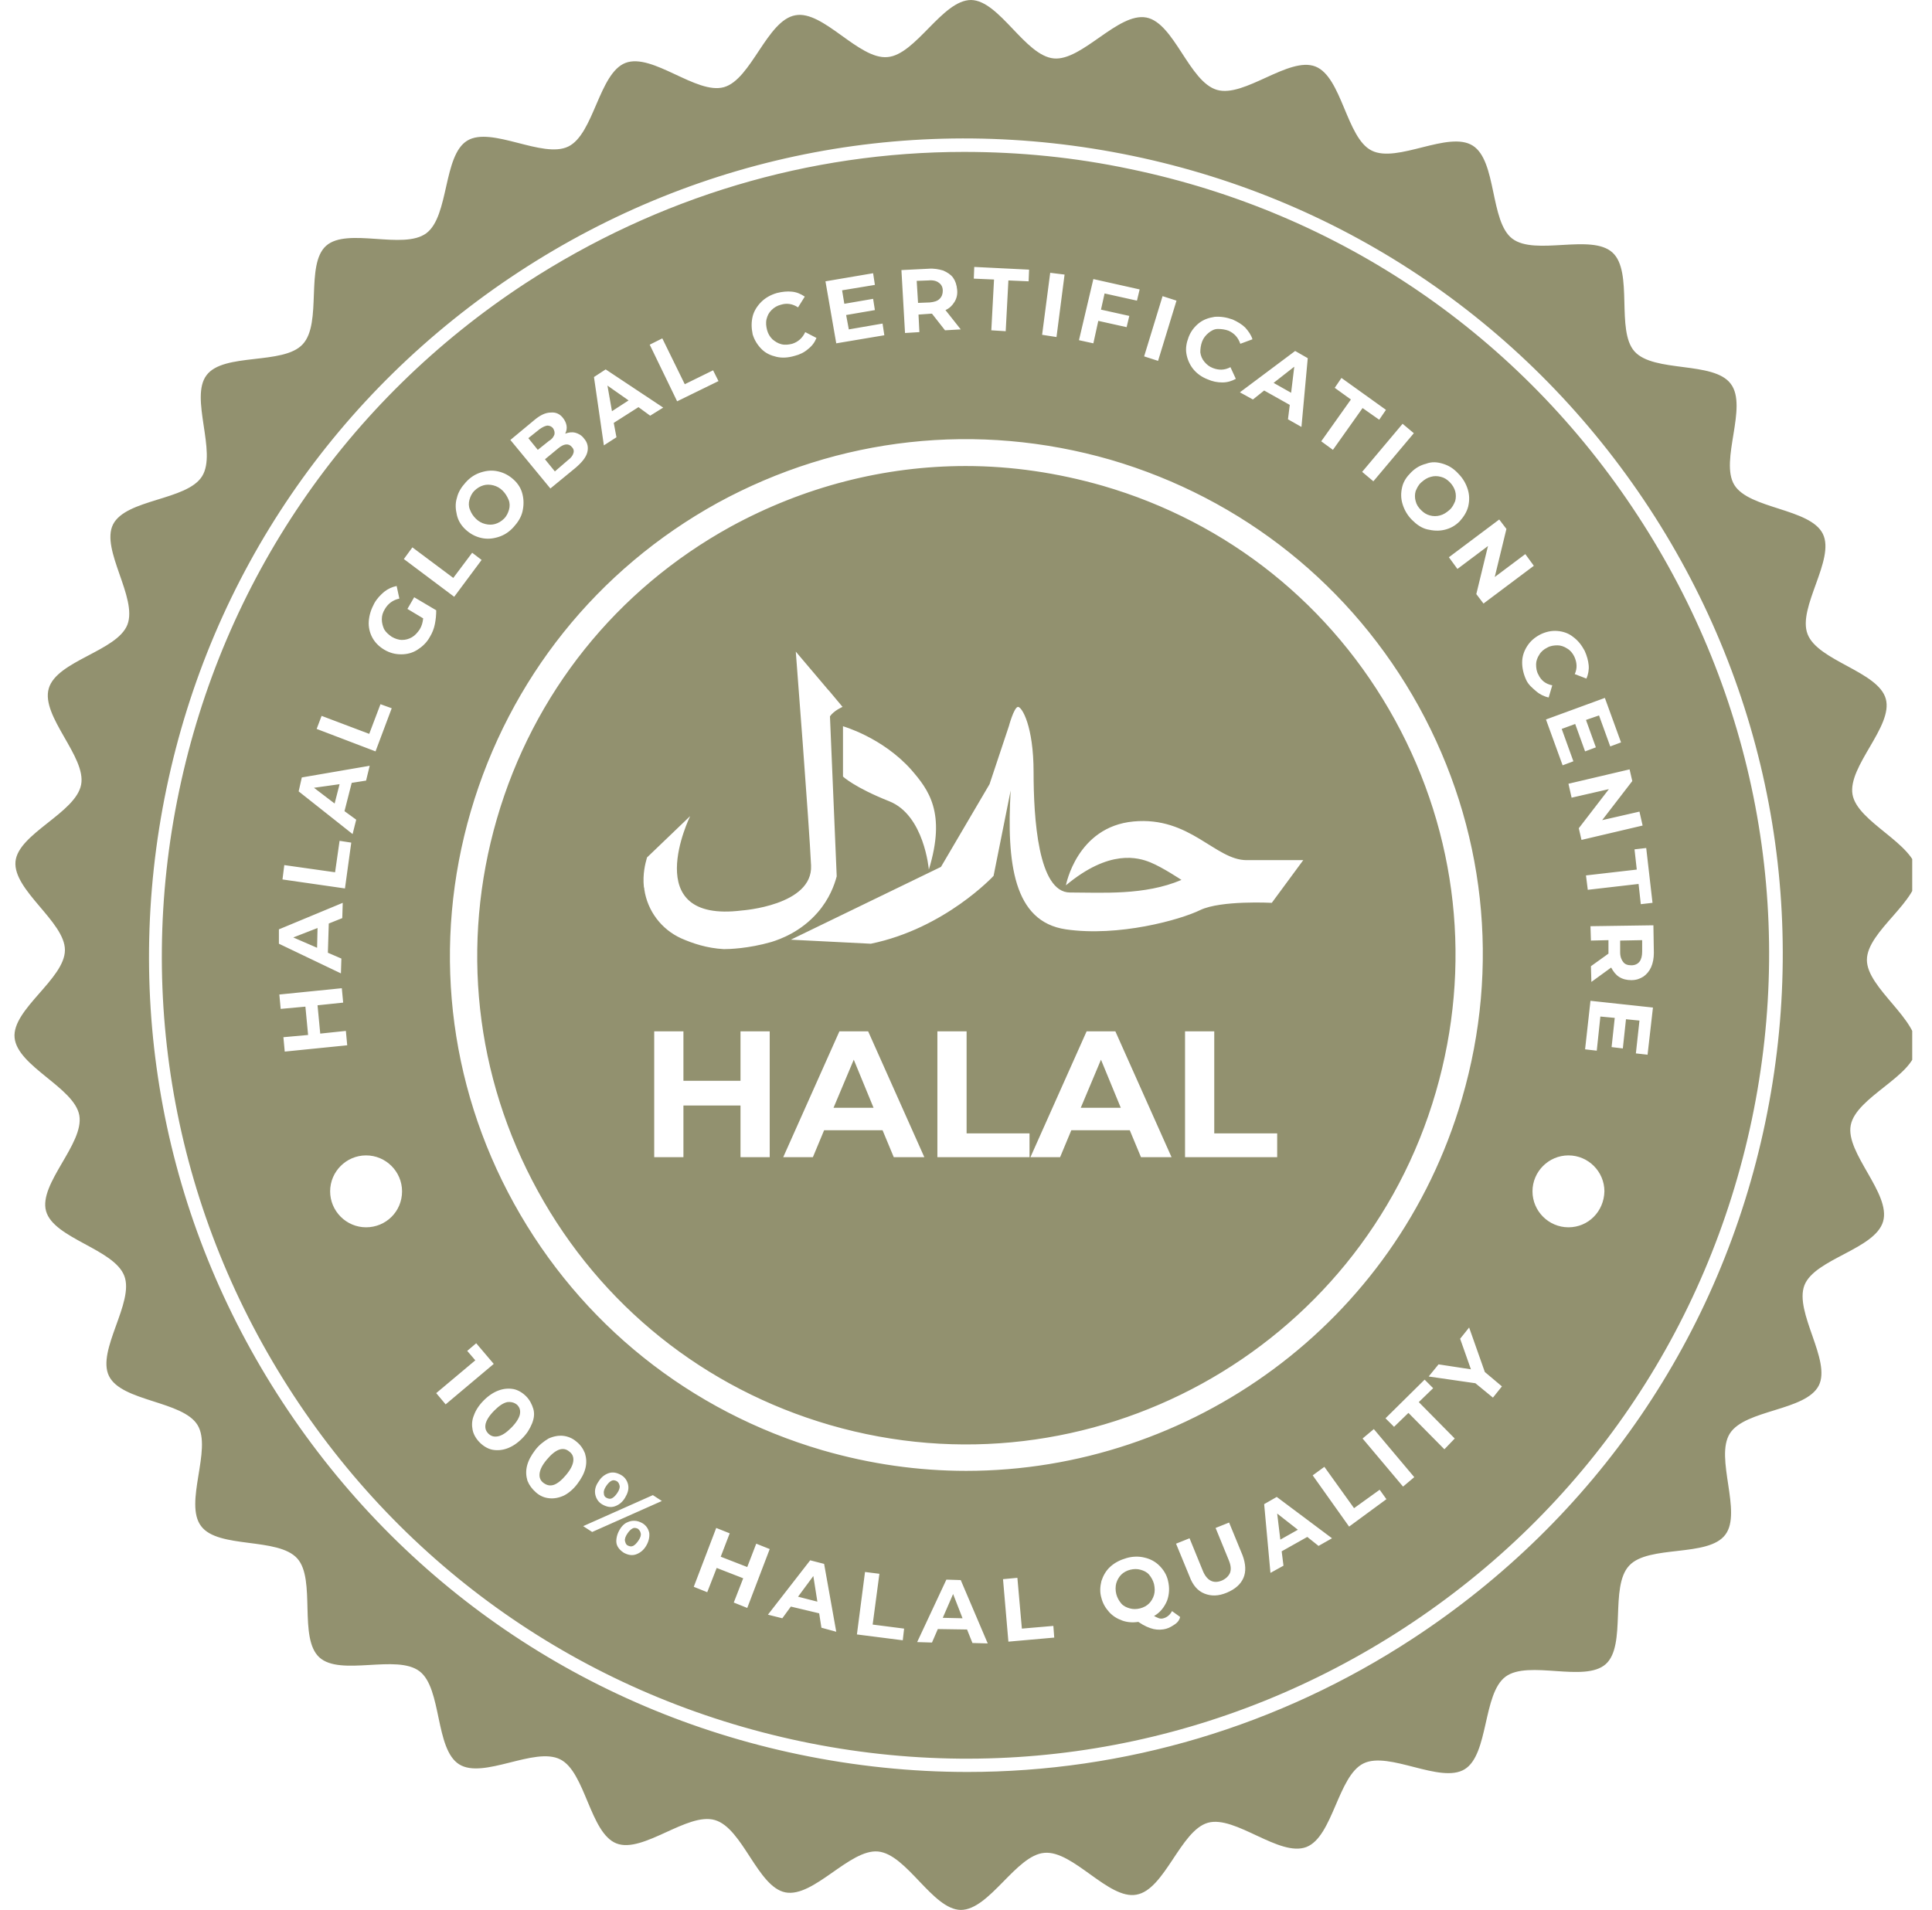 <?xml version="1.0" encoding="UTF-8" standalone="no"?>
<svg width="89" height="88" viewBox="0 0 89 88" fill="none" xmlns="http://www.w3.org/2000/svg">
<g clip-path="url(#clip0_270_1617)">
<path d="M65.461 23.501C65.585 23.625 65.71 23.708 65.875 23.75C66.02 23.791 66.186 23.791 66.331 23.75C66.496 23.708 66.621 23.625 66.766 23.501C66.91 23.377 66.973 23.232 67.035 23.087C67.076 22.942 67.076 22.776 67.035 22.631C66.993 22.487 66.91 22.342 66.786 22.217C66.662 22.093 66.538 22.01 66.372 21.969C66.207 21.927 66.062 21.927 65.917 21.969C65.751 22.01 65.627 22.093 65.482 22.217C65.337 22.342 65.275 22.487 65.213 22.631C65.171 22.776 65.171 22.942 65.213 23.087C65.254 23.253 65.337 23.377 65.461 23.501ZM49.787 51.04H51.63L50.718 48.825L49.787 51.04ZM38.398 51.04H40.241L39.33 48.825L38.398 51.04ZM59.622 16.896L58.67 17.641L59.477 18.097L59.622 16.896ZM21.917 23.895C22.041 24.019 22.186 24.102 22.352 24.143C22.517 24.184 22.662 24.184 22.807 24.143C22.952 24.102 23.097 24.019 23.221 23.895C23.345 23.77 23.407 23.625 23.449 23.48C23.49 23.335 23.49 23.17 23.428 23.025C23.366 22.88 23.283 22.735 23.159 22.611C23.035 22.487 22.89 22.404 22.724 22.362C22.558 22.321 22.414 22.321 22.269 22.362C22.124 22.404 21.979 22.487 21.855 22.611C21.73 22.735 21.668 22.88 21.627 23.025C21.585 23.17 21.585 23.335 21.648 23.48C21.71 23.646 21.792 23.77 21.917 23.895ZM36.763 73.568L37.653 73.796L37.467 72.615L36.763 73.568ZM53.162 72.988C53.12 72.823 53.038 72.678 52.934 72.553C52.831 72.429 52.686 72.367 52.541 72.326C52.396 72.284 52.23 72.284 52.064 72.326C51.899 72.367 51.754 72.45 51.65 72.553C51.547 72.657 51.464 72.802 51.422 72.947C51.381 73.092 51.381 73.278 51.422 73.444C51.464 73.609 51.547 73.754 51.65 73.879C51.754 74.003 51.899 74.065 52.044 74.106C52.189 74.148 52.354 74.148 52.52 74.106C52.686 74.065 52.831 73.982 52.934 73.879C53.038 73.775 53.12 73.63 53.162 73.485C53.203 73.34 53.203 73.175 53.162 72.988ZM43.43 74.541L44.341 74.562L43.906 73.444L43.43 74.541ZM29.392 70.441C29.309 70.4 29.226 70.379 29.143 70.421C29.06 70.462 28.977 70.545 28.895 70.669C28.812 70.793 28.77 70.918 28.791 71.001C28.812 71.083 28.832 71.166 28.915 71.207C28.998 71.249 29.081 71.27 29.164 71.228C29.247 71.187 29.329 71.104 29.412 70.98C29.495 70.856 29.536 70.752 29.516 70.648C29.495 70.545 29.454 70.504 29.392 70.441ZM52.044 7.785C49.497 7.247 46.95 6.999 44.403 6.999C37.28 6.999 30.323 9.069 24.215 13.045C15.953 18.449 10.28 26.773 8.251 36.442C6.222 46.112 8.106 56.009 13.51 64.271C18.914 72.533 27.238 78.206 36.908 80.235C46.577 82.264 56.475 80.38 64.736 74.976C72.998 69.572 78.671 61.248 80.701 51.578C82.73 41.909 80.846 32.011 75.441 23.75C70.037 15.467 61.734 9.794 52.044 7.785ZM74.675 34.206L74.178 34.392L73.661 32.964L73.06 33.171L73.516 34.434L73.019 34.62L72.563 33.357L71.942 33.585L72.48 35.076L71.984 35.262L71.217 33.15L73.93 32.156L74.675 34.206ZM69.395 24.371L68.857 26.586L70.265 25.53L70.658 26.069L68.339 27.808L68.008 27.373L68.546 25.158L67.138 26.214L66.745 25.675L69.064 23.936L69.395 24.371ZM66.476 21.369C66.745 21.451 66.973 21.596 67.18 21.824C67.387 22.031 67.532 22.279 67.615 22.549C67.697 22.818 67.697 23.066 67.635 23.335C67.573 23.584 67.428 23.812 67.242 24.019C67.035 24.226 66.807 24.35 66.538 24.412C66.269 24.474 66.02 24.454 65.751 24.392C65.482 24.329 65.254 24.164 65.047 23.957C64.84 23.75 64.695 23.501 64.612 23.232C64.529 22.963 64.529 22.714 64.591 22.445C64.654 22.176 64.799 21.969 65.006 21.762C65.213 21.555 65.44 21.431 65.689 21.369C65.958 21.265 66.207 21.286 66.476 21.369ZM65.13 19.96L63.266 22.176L62.749 21.741L64.612 19.526L65.13 19.96ZM61.486 17.869L61.796 17.414L63.846 18.884L63.535 19.339L62.769 18.801L61.403 20.727L60.864 20.333L62.231 18.407L61.486 17.869ZM60.243 16.503L59.953 19.671L59.332 19.319L59.415 18.656L58.235 17.993L57.717 18.407L57.117 18.076L59.663 16.171L60.243 16.503ZM54.756 15.529C54.86 15.26 55.025 15.053 55.232 14.887C55.44 14.722 55.688 14.639 55.957 14.598C56.226 14.577 56.495 14.618 56.785 14.722C57.013 14.825 57.22 14.95 57.365 15.095C57.51 15.26 57.634 15.426 57.696 15.633L57.137 15.84C57.034 15.55 56.868 15.364 56.599 15.239C56.433 15.177 56.268 15.157 56.102 15.157C55.936 15.157 55.791 15.239 55.667 15.343C55.543 15.447 55.44 15.571 55.377 15.736C55.315 15.902 55.294 16.068 55.294 16.233C55.315 16.399 55.377 16.544 55.481 16.668C55.584 16.793 55.709 16.896 55.874 16.958C56.144 17.062 56.413 17.062 56.682 16.917L56.93 17.455C56.744 17.559 56.537 17.621 56.309 17.621C56.081 17.621 55.854 17.579 55.626 17.476C55.357 17.372 55.129 17.207 54.963 17C54.798 16.793 54.694 16.544 54.653 16.296C54.611 16.047 54.653 15.799 54.756 15.529ZM53.555 13.645L54.197 13.852L53.348 16.627L52.706 16.42L53.555 13.645ZM50.367 12.858L52.499 13.335L52.375 13.852L50.884 13.521L50.718 14.266L52.023 14.556L51.899 15.074L50.594 14.784L50.367 15.819L49.704 15.674L50.367 12.858ZM48.379 12.569L49.041 12.651L48.669 15.529L48.006 15.426L48.379 12.569ZM44.88 12.299L47.406 12.424L47.385 12.962L46.453 12.921L46.329 15.26L45.666 15.219L45.791 12.879L44.859 12.838L44.88 12.299ZM51.153 21.182C57.241 22.963 62.293 27 65.358 32.55C68.422 38.12 69.126 44.538 67.345 50.626C64.322 60.999 54.818 67.77 44.507 67.77C42.312 67.77 40.096 67.46 37.881 66.818C31.793 65.037 26.741 60.999 23.677 55.45C20.612 49.901 19.908 43.462 21.689 37.374C23.47 31.287 27.507 26.234 33.056 23.17C38.626 20.126 45.045 19.422 51.153 21.182ZM28.791 69.013C28.667 69.22 28.501 69.344 28.315 69.406C28.128 69.468 27.942 69.427 27.756 69.323C27.569 69.22 27.466 69.054 27.424 68.868C27.383 68.681 27.424 68.474 27.569 68.267C27.694 68.06 27.859 67.936 28.046 67.874C28.232 67.812 28.418 67.853 28.605 67.957C28.791 68.06 28.895 68.226 28.936 68.412C28.977 68.619 28.915 68.806 28.791 69.013ZM42.767 12.382C43.016 12.361 43.244 12.403 43.451 12.465C43.637 12.548 43.803 12.651 43.906 12.796C44.01 12.941 44.072 13.127 44.093 13.355C44.113 13.562 44.072 13.749 43.968 13.914C43.865 14.08 43.741 14.204 43.554 14.287L44.258 15.177L43.534 15.219L42.933 14.453H42.892L42.312 14.494L42.353 15.302L41.691 15.343L41.525 12.444L42.767 12.382ZM40.221 12.589L40.303 13.127L38.792 13.376L38.895 13.997L40.221 13.769L40.303 14.287L38.978 14.515L39.102 15.177L40.656 14.908L40.738 15.447L38.523 15.819L38.026 12.962L40.221 12.589ZM34.672 14.577C34.734 14.329 34.879 14.101 35.065 13.914C35.251 13.728 35.5 13.583 35.79 13.5C36.038 13.438 36.266 13.417 36.473 13.438C36.701 13.459 36.887 13.542 37.073 13.666L36.763 14.163C36.514 13.997 36.245 13.956 35.976 14.039C35.81 14.08 35.665 14.163 35.541 14.287C35.417 14.411 35.355 14.536 35.313 14.701C35.272 14.867 35.293 15.033 35.334 15.198C35.376 15.364 35.458 15.509 35.583 15.633C35.707 15.736 35.831 15.819 35.997 15.861C36.162 15.902 36.328 15.881 36.494 15.84C36.763 15.757 36.97 15.571 37.094 15.302L37.612 15.571C37.529 15.778 37.405 15.944 37.218 16.088C37.053 16.233 36.846 16.337 36.597 16.399C36.307 16.482 36.038 16.503 35.769 16.441C35.5 16.378 35.272 16.275 35.086 16.088C34.899 15.902 34.754 15.674 34.672 15.405C34.609 15.095 34.609 14.846 34.672 14.577ZM30.51 15.591L31.545 17.703L32.849 17.062L33.098 17.559L31.193 18.49L29.93 15.881L30.51 15.591ZM27.901 17.02L30.551 18.78L29.951 19.153L29.412 18.759L28.273 19.484L28.398 20.147L27.818 20.52L27.362 17.372L27.901 17.02ZM24.608 19.36C24.878 19.132 25.126 19.008 25.375 19.008C25.602 18.987 25.789 19.07 25.934 19.256C26.016 19.36 26.078 19.484 26.099 19.608C26.12 19.733 26.099 19.857 26.037 19.981C26.203 19.919 26.348 19.898 26.513 19.94C26.658 19.981 26.803 20.064 26.907 20.209C27.072 20.395 27.114 20.623 27.052 20.851C26.99 21.079 26.803 21.306 26.513 21.555L25.354 22.507L23.511 20.271L24.608 19.36ZM21.047 22.942C21.109 22.673 21.254 22.445 21.461 22.217C21.668 21.99 21.896 21.845 22.165 21.762C22.434 21.679 22.683 21.658 22.952 21.721C23.221 21.783 23.449 21.907 23.656 22.093C23.863 22.279 24.008 22.507 24.07 22.776C24.132 23.025 24.132 23.294 24.07 23.563C24.008 23.832 23.863 24.06 23.656 24.288C23.449 24.516 23.221 24.661 22.952 24.744C22.683 24.826 22.434 24.847 22.165 24.785C21.896 24.723 21.668 24.599 21.461 24.412C21.254 24.226 21.109 23.998 21.047 23.729C20.985 23.46 20.964 23.211 21.047 22.942ZM18.997 25.22L20.881 26.628L21.751 25.468L22.186 25.799L20.923 27.497L18.604 25.758L18.997 25.22ZM14.815 32.984L17.009 33.813L17.527 32.446L18.045 32.633L17.299 34.62L14.587 33.585L14.815 32.984ZM13.903 35.821L17.03 35.283L16.864 35.966L16.202 36.07L15.87 37.374L16.409 37.767L16.243 38.43L13.758 36.463L13.903 35.821ZM13.096 39.859L15.436 40.19L15.643 38.741L16.181 38.824L15.891 40.935L13.013 40.521L13.096 39.859ZM12.848 42.82L15.788 41.598L15.767 42.302L15.146 42.551L15.104 43.897L15.726 44.166L15.705 44.849L12.848 43.482V42.82ZM13.117 48.452L13.055 47.789L14.193 47.686L14.069 46.381L12.93 46.485L12.868 45.822L15.746 45.532L15.808 46.195L14.628 46.319L14.752 47.623L15.933 47.499L15.995 48.162L13.117 48.452ZM16.864 56.548C15.953 56.548 15.208 55.802 15.208 54.891C15.208 53.98 15.953 53.235 16.864 53.235C17.776 53.235 18.521 53.98 18.521 54.891C18.521 55.823 17.776 56.548 16.864 56.548ZM20.032 28.761C19.991 28.968 19.908 29.175 19.805 29.34C19.66 29.609 19.453 29.796 19.225 29.941C18.997 30.086 18.749 30.148 18.48 30.148C18.21 30.148 17.962 30.086 17.713 29.941C17.465 29.796 17.279 29.609 17.154 29.382C17.03 29.154 16.968 28.885 16.989 28.616C17.009 28.346 17.092 28.077 17.237 27.808C17.361 27.58 17.527 27.415 17.693 27.27C17.879 27.125 18.065 27.042 18.272 27L18.397 27.58C18.107 27.642 17.879 27.808 17.734 28.056C17.631 28.222 17.589 28.367 17.589 28.533C17.589 28.698 17.631 28.843 17.693 28.988C17.776 29.133 17.9 29.237 18.045 29.34C18.19 29.423 18.355 29.485 18.521 29.485C18.686 29.485 18.831 29.444 18.976 29.361C19.121 29.278 19.225 29.154 19.328 29.009C19.432 28.843 19.473 28.678 19.494 28.491L18.769 28.056L19.08 27.518L20.095 28.119C20.095 28.346 20.074 28.553 20.032 28.761ZM20.095 64.188L21.896 62.677L21.523 62.242L21.937 61.89L22.745 62.842L20.529 64.706L20.095 64.188ZM23.366 66.735C23.138 66.818 22.91 66.839 22.683 66.797C22.476 66.756 22.269 66.632 22.103 66.466C21.937 66.3 21.813 66.093 21.772 65.886C21.73 65.679 21.73 65.451 21.834 65.203C21.917 64.975 22.062 64.747 22.289 64.519C22.517 64.292 22.745 64.147 22.973 64.064C23.2 63.981 23.428 63.961 23.656 64.002C23.863 64.043 24.07 64.168 24.236 64.333C24.401 64.499 24.505 64.706 24.567 64.913C24.629 65.12 24.608 65.348 24.505 65.596C24.401 65.845 24.277 66.052 24.049 66.279C23.822 66.507 23.594 66.652 23.366 66.735ZM25.975 68.909C25.747 69.013 25.52 69.054 25.312 69.033C25.085 69.013 24.878 68.93 24.691 68.764C24.505 68.599 24.381 68.433 24.298 68.226C24.236 68.019 24.215 67.791 24.277 67.543C24.339 67.294 24.463 67.066 24.65 66.818C24.836 66.569 25.064 66.404 25.271 66.279C25.499 66.176 25.727 66.135 25.934 66.155C26.141 66.176 26.368 66.259 26.555 66.424C26.741 66.569 26.865 66.756 26.948 66.963C27.01 67.17 27.031 67.398 26.969 67.646C26.907 67.895 26.782 68.122 26.596 68.371C26.41 68.619 26.182 68.806 25.975 68.909ZM29.764 71.228C29.64 71.435 29.474 71.559 29.288 71.622C29.102 71.684 28.915 71.642 28.729 71.539C28.605 71.456 28.522 71.373 28.46 71.27C28.398 71.166 28.377 71.042 28.398 70.897C28.418 70.752 28.46 70.628 28.543 70.483C28.625 70.338 28.729 70.234 28.832 70.172C28.957 70.11 29.06 70.069 29.205 70.069C29.35 70.069 29.454 70.11 29.578 70.172C29.764 70.276 29.868 70.441 29.909 70.628C29.93 70.814 29.888 71.021 29.764 71.228ZM27.279 70.586L26.865 70.317L30.075 68.888L30.489 69.158L27.279 70.586ZM33.802 73.837L34.237 72.719L33.015 72.243L32.58 73.361L31.959 73.112L32.994 70.4L33.615 70.648L33.201 71.725L34.423 72.201L34.837 71.125L35.458 71.373L34.423 74.086L33.802 73.837ZM37.84 74.997L37.736 74.334L36.431 74.023L36.038 74.562L35.376 74.396L37.322 71.891L37.964 72.056L38.523 75.183L37.84 74.997ZM41.587 75.576L39.475 75.307L39.848 72.429L40.511 72.512L40.2 74.852L41.649 75.038L41.587 75.576ZM44.797 75.701L44.548 75.079L43.202 75.059L42.933 75.68L42.25 75.659L43.596 72.781L44.258 72.802L45.501 75.721L44.797 75.701ZM46.453 75.639L46.205 72.76L46.867 72.698L47.074 75.038L48.524 74.914L48.565 75.452L46.453 75.639ZM54.135 74.831C54.011 74.914 53.886 74.997 53.742 75.038C53.535 75.1 53.328 75.1 53.141 75.059C52.955 75.017 52.706 74.914 52.437 74.728C52.168 74.769 51.919 74.748 51.692 74.665C51.464 74.583 51.257 74.458 51.091 74.272C50.926 74.086 50.801 73.879 50.739 73.63C50.656 73.361 50.677 73.092 50.739 72.843C50.822 72.595 50.946 72.367 51.153 72.181C51.36 71.994 51.609 71.87 51.899 71.787C52.189 71.704 52.478 71.704 52.727 71.767C52.996 71.829 53.224 71.953 53.41 72.139C53.597 72.326 53.742 72.553 53.804 72.823C53.886 73.154 53.866 73.465 53.762 73.754C53.638 74.044 53.452 74.293 53.162 74.458C53.245 74.5 53.328 74.541 53.39 74.562C53.452 74.583 53.535 74.583 53.597 74.562C53.762 74.52 53.907 74.396 53.99 74.231L54.363 74.5C54.342 74.624 54.259 74.748 54.135 74.831ZM57.282 72.698C57.158 72.988 56.91 73.216 56.516 73.382C56.123 73.547 55.791 73.547 55.481 73.423C55.17 73.299 54.943 73.03 54.798 72.636L54.176 71.125L54.798 70.876L55.398 72.346C55.584 72.823 55.895 72.988 56.288 72.823C56.475 72.74 56.599 72.615 56.661 72.471C56.723 72.305 56.703 72.119 56.599 71.87L55.998 70.4L56.62 70.151L57.241 71.663C57.386 72.056 57.407 72.409 57.282 72.698ZM60.74 71.228L60.222 70.814L59.042 71.477L59.125 72.139L58.525 72.471L58.235 69.303L58.815 68.971L61.361 70.876L60.74 71.228ZM62.148 70.338L60.471 67.977L61.009 67.584L62.376 69.489L63.556 68.64L63.867 69.075L62.148 70.338ZM64.633 68.495L62.769 66.279L63.287 65.845L65.15 68.06L64.633 68.495ZM66.538 66.776L64.881 65.099L64.219 65.741L63.825 65.348L65.627 63.567L66.02 63.961L65.358 64.602L67.014 66.279L66.538 66.776ZM68.774 64.395L67.966 63.733L65.813 63.422L66.269 62.863L67.76 63.091L67.263 61.683L67.677 61.165L68.401 63.215L69.188 63.878L68.774 64.395ZM70.306 31.328C70.182 31.059 70.12 30.79 70.12 30.52C70.12 30.251 70.203 30.003 70.348 29.775C70.493 29.547 70.679 29.382 70.948 29.237C71.197 29.113 71.466 29.05 71.735 29.071C72.004 29.092 72.253 29.175 72.46 29.34C72.688 29.506 72.853 29.713 72.998 29.982C73.102 30.21 73.164 30.438 73.184 30.645C73.205 30.852 73.164 31.079 73.081 31.266L72.543 31.059C72.667 30.79 72.646 30.52 72.522 30.251C72.439 30.086 72.335 29.961 72.191 29.879C72.066 29.796 71.901 29.734 71.756 29.734C71.59 29.734 71.424 29.754 71.279 29.837C71.114 29.92 70.99 30.023 70.907 30.169C70.824 30.293 70.762 30.458 70.762 30.603C70.762 30.769 70.782 30.935 70.865 31.079C70.99 31.349 71.197 31.514 71.507 31.576L71.342 32.136C71.135 32.094 70.927 31.991 70.762 31.846C70.596 31.701 70.41 31.556 70.306 31.328ZM72.253 56.548C71.342 56.548 70.596 55.802 70.596 54.891C70.596 53.98 71.342 53.235 72.253 53.235C73.164 53.235 73.909 53.98 73.909 54.891C73.888 55.823 73.164 56.548 72.253 56.548ZM75.897 48.597L75.359 48.535L75.524 47.023L74.903 46.961L74.758 48.307L74.24 48.245L74.385 46.899L73.723 46.837L73.557 48.41L73.019 48.348L73.267 46.112L76.145 46.423L75.897 48.597ZM76.187 43.897C76.187 44.145 76.145 44.373 76.062 44.559C75.98 44.745 75.856 44.89 75.71 44.994C75.545 45.097 75.379 45.16 75.151 45.16C74.944 45.16 74.758 45.118 74.592 45.015C74.427 44.911 74.323 44.766 74.22 44.58L73.309 45.242L73.288 44.518L74.096 43.938V43.897V43.317L73.288 43.337L73.267 42.675L76.166 42.633L76.187 43.897ZM76.125 41.598L75.586 41.66L75.483 40.728L73.143 40.998L73.06 40.335L75.4 40.066L75.296 39.134L75.835 39.072L76.125 41.598ZM75.669 38.037L72.853 38.699L72.729 38.161L74.116 36.359L72.398 36.753L72.253 36.111L75.069 35.449L75.193 35.987L73.806 37.788L75.524 37.395L75.669 38.037ZM25.747 66.797C25.582 66.859 25.395 67.004 25.188 67.253C24.981 67.501 24.878 67.708 24.857 67.895C24.836 68.081 24.898 68.226 25.043 68.329C25.188 68.433 25.333 68.474 25.52 68.412C25.685 68.35 25.872 68.205 26.078 67.957C26.286 67.708 26.389 67.501 26.41 67.315C26.43 67.129 26.368 66.984 26.224 66.88C26.078 66.756 25.913 66.735 25.747 66.797ZM88.32 40.19C88.196 38.865 85.567 37.892 85.339 36.608C85.111 35.303 87.223 33.461 86.871 32.198C86.519 30.935 83.744 30.458 83.268 29.216C82.792 27.994 84.552 25.779 83.972 24.599C83.392 23.418 80.576 23.46 79.893 22.342C79.21 21.224 80.535 18.739 79.728 17.683C78.941 16.627 76.187 17.186 75.296 16.192C74.427 15.219 75.255 12.527 74.282 11.637C73.309 10.746 70.72 11.802 69.664 10.995C68.629 10.208 68.96 7.413 67.842 6.709C66.724 6.005 64.364 7.537 63.184 6.936C62.024 6.357 61.817 3.541 60.595 3.064C59.374 2.588 57.324 4.514 56.061 4.141C54.777 3.768 54.094 1.056 52.81 0.808C51.505 0.559 49.849 2.816 48.544 2.692C47.219 2.568 46.039 0.021 44.734 0C43.409 0 42.188 2.526 40.883 2.63C39.558 2.754 37.922 0.456 36.639 0.704C35.334 0.932 34.609 3.665 33.346 4.017C32.083 4.369 30.054 2.423 28.812 2.899C27.59 3.375 27.362 6.17 26.182 6.75C25.002 7.33 22.641 5.798 21.523 6.481C20.405 7.164 20.695 9.96 19.639 10.746C18.583 11.533 15.995 10.457 15.022 11.326C14.048 12.196 14.856 14.887 13.945 15.861C13.055 16.834 10.301 16.233 9.514 17.289C8.727 18.325 10.011 20.83 9.307 21.948C8.603 23.066 5.807 22.983 5.207 24.164C4.627 25.323 6.346 27.539 5.87 28.781C5.393 30.003 2.619 30.438 2.246 31.721C1.873 33.005 3.985 34.869 3.737 36.153C3.488 37.457 0.838 38.409 0.714 39.693C0.59 41.018 2.991 42.468 2.991 43.772C2.991 45.097 0.548 46.505 0.672 47.81C0.797 49.135 3.426 50.108 3.654 51.392C3.882 52.697 1.77 54.539 2.122 55.802C2.474 57.065 5.248 57.542 5.725 58.784C6.201 60.006 4.441 62.221 5.021 63.401C5.6 64.582 8.416 64.54 9.1 65.658C9.783 66.776 8.458 69.261 9.265 70.317C10.052 71.373 12.806 70.814 13.696 71.808C14.566 72.781 13.738 75.473 14.711 76.363C15.684 77.254 18.272 76.198 19.328 77.005C20.364 77.792 20.032 80.587 21.151 81.291C22.269 81.995 24.629 80.463 25.809 81.064C26.969 81.643 27.176 84.459 28.398 84.936C29.619 85.412 31.669 83.486 32.932 83.859C34.216 84.231 34.899 86.944 36.183 87.192C37.487 87.441 39.144 85.184 40.448 85.308C41.774 85.433 42.954 87.979 44.258 88C45.584 88 46.805 85.474 48.11 85.37C49.435 85.246 51.071 87.544 52.354 87.296C53.659 87.068 54.383 84.335 55.647 83.983C56.91 83.631 58.939 85.577 60.181 85.101C61.403 84.625 61.63 81.83 62.811 81.25C63.991 80.67 66.352 82.202 67.47 81.519C68.588 80.836 68.298 78.04 69.354 77.254C70.41 76.467 72.998 77.543 73.971 76.674C74.944 75.804 74.137 73.112 75.048 72.139C75.938 71.166 78.692 71.767 79.479 70.711C80.266 69.675 78.982 67.17 79.686 66.052C80.39 64.934 83.185 65.016 83.786 63.836C84.366 62.677 82.647 60.461 83.123 59.219C83.6 57.997 86.374 57.562 86.747 56.279C87.12 54.995 85.007 53.131 85.256 51.847C85.504 50.543 88.155 49.591 88.279 48.307C88.403 46.982 86.001 45.532 86.001 44.228C86.001 42.903 88.445 41.495 88.32 40.19ZM81.322 51.703C79.272 61.538 73.495 69.986 65.088 75.494C58.897 79.552 51.795 81.643 44.569 81.643C41.981 81.643 39.392 81.374 36.804 80.836C26.969 78.786 18.521 73.009 13.013 64.602C7.505 56.196 5.621 46.153 7.671 36.318C9.721 26.483 15.498 18.035 23.904 12.527C32.311 7.019 42.353 5.135 52.189 7.185C62.024 9.235 70.472 15.012 75.98 23.418C81.467 31.804 83.372 41.867 81.322 51.703ZM59.788 70.483L58.835 69.737L58.98 70.938L59.788 70.483ZM22.89 37.726C21.213 43.503 21.875 49.591 24.774 54.871C27.673 60.151 32.456 63.981 38.233 65.658C50.16 69.116 62.687 62.242 66.144 50.315C67.822 44.538 67.159 38.451 64.26 33.171C61.361 27.891 56.578 24.06 50.801 22.383C48.71 21.783 46.598 21.472 44.486 21.472C40.738 21.472 37.032 22.424 33.657 24.267C28.398 27.166 24.567 31.949 22.89 37.726ZM35.458 53.318H34.112V50.937H31.483V53.318H30.137V47.52H31.483V49.798H34.112V47.52H35.458V53.318ZM41.173 53.318L40.656 52.075H37.964L37.446 53.318H36.08L38.668 47.52H39.993L42.581 53.318H41.173ZM47.426 53.318H43.182V47.52H44.528V52.22H47.426V53.318ZM52.561 53.318L52.044 52.075H49.352L48.834 53.318H47.468L50.056 47.52H51.381L53.969 53.318H52.561ZM58.835 53.318H54.59V47.52H55.936V52.22H58.835V53.318ZM45.584 36.132L46.474 33.461C46.474 33.461 46.702 32.612 46.888 32.57C47.074 32.55 47.613 33.461 47.613 35.573C47.613 37.685 47.82 41.122 49.29 41.122C50.76 41.122 52.727 41.267 54.425 40.542C54.425 40.542 53.555 39.962 52.996 39.735C52.437 39.507 51.112 39.113 49.103 40.791C49.103 40.791 49.6 38.099 52.209 37.85C54.818 37.602 55.978 39.631 57.427 39.631C58.877 39.631 60.036 39.631 60.036 39.631L58.587 41.598C58.587 41.598 56.247 41.474 55.294 41.929C54.363 42.385 51.526 43.172 49.103 42.82C46.681 42.468 46.37 39.755 46.557 36.422L45.77 40.356C45.77 40.356 43.534 42.778 40.117 43.482L36.431 43.296L43.347 39.942L45.584 36.132ZM41.981 35.469C42.767 36.38 43.596 37.436 42.788 40.066C42.788 40.066 42.581 37.56 40.966 36.919C39.351 36.277 38.833 35.78 38.833 35.78V33.461C38.813 33.461 40.635 33.958 41.981 35.469ZM36.659 30.023L38.15 31.784L38.191 31.825L38.813 32.57C38.813 32.57 38.419 32.736 38.233 33.005L38.544 40.377C38.44 40.77 38.212 41.412 37.674 42.033C36.887 42.944 35.934 43.275 35.541 43.4C34.464 43.71 33.574 43.731 33.346 43.731C32.559 43.689 31.897 43.462 31.379 43.234C30.468 42.82 29.826 41.971 29.681 40.977C29.681 40.956 29.681 40.915 29.661 40.873C29.599 40.273 29.723 39.797 29.806 39.507L31.793 37.602C31.793 37.602 29.371 42.551 34.175 41.95C34.175 41.95 37.446 41.722 37.363 39.88C37.28 38.037 36.659 30.023 36.659 30.023ZM74.779 44.331C74.862 44.435 74.986 44.476 75.151 44.476C75.317 44.476 75.441 44.414 75.524 44.311C75.607 44.207 75.648 44.041 75.648 43.855V43.317L74.634 43.337V43.876C74.634 44.083 74.696 44.228 74.779 44.331ZM42.83 13.935C43.037 13.914 43.182 13.873 43.285 13.769C43.389 13.666 43.43 13.542 43.43 13.397C43.43 13.231 43.368 13.107 43.244 13.024C43.14 12.941 42.974 12.9 42.767 12.921L42.229 12.941L42.291 13.956L42.83 13.935ZM25.54 20.023C25.561 19.919 25.54 19.836 25.478 19.733C25.416 19.65 25.312 19.608 25.209 19.608C25.105 19.629 25.002 19.671 24.857 19.774L24.339 20.188L24.774 20.727L25.292 20.312C25.437 20.23 25.499 20.126 25.54 20.023ZM28.957 18.449L27.983 17.766L28.191 18.946L28.957 18.449ZM28.418 68.247C28.335 68.205 28.253 68.184 28.17 68.226C28.087 68.267 28.004 68.35 27.921 68.474C27.838 68.599 27.797 68.723 27.818 68.806C27.818 68.909 27.859 68.971 27.942 69.013C28.025 69.054 28.108 69.075 28.191 69.033C28.273 68.992 28.356 68.909 28.439 68.785C28.522 68.661 28.563 68.537 28.543 68.454C28.522 68.371 28.501 68.309 28.418 68.247ZM26.161 21.203C26.306 21.099 26.389 20.975 26.41 20.892C26.451 20.789 26.43 20.685 26.348 20.602C26.203 20.416 25.975 20.437 25.706 20.665L25.105 21.161L25.561 21.721L26.161 21.203ZM14.607 43.669L14.628 42.758L13.51 43.193L14.607 43.669ZM23.366 64.602C23.18 64.644 22.993 64.768 22.766 64.996C22.538 65.224 22.414 65.431 22.372 65.596C22.331 65.783 22.372 65.927 22.496 66.052C22.621 66.176 22.766 66.217 22.952 66.176C23.138 66.135 23.325 66.01 23.552 65.783C23.78 65.555 23.904 65.348 23.946 65.182C23.987 64.996 23.946 64.851 23.822 64.727C23.697 64.623 23.552 64.582 23.366 64.602ZM15.415 37.022L15.643 36.132L14.463 36.297L15.415 37.022Z" fill="#92916F"/>
</g>
<defs>
<clipPath id="clip0_270_1617">
<rect width="88" height="88" fill="white" transform="translate(0.089)"/>
</clipPath>
</defs>
</svg>
